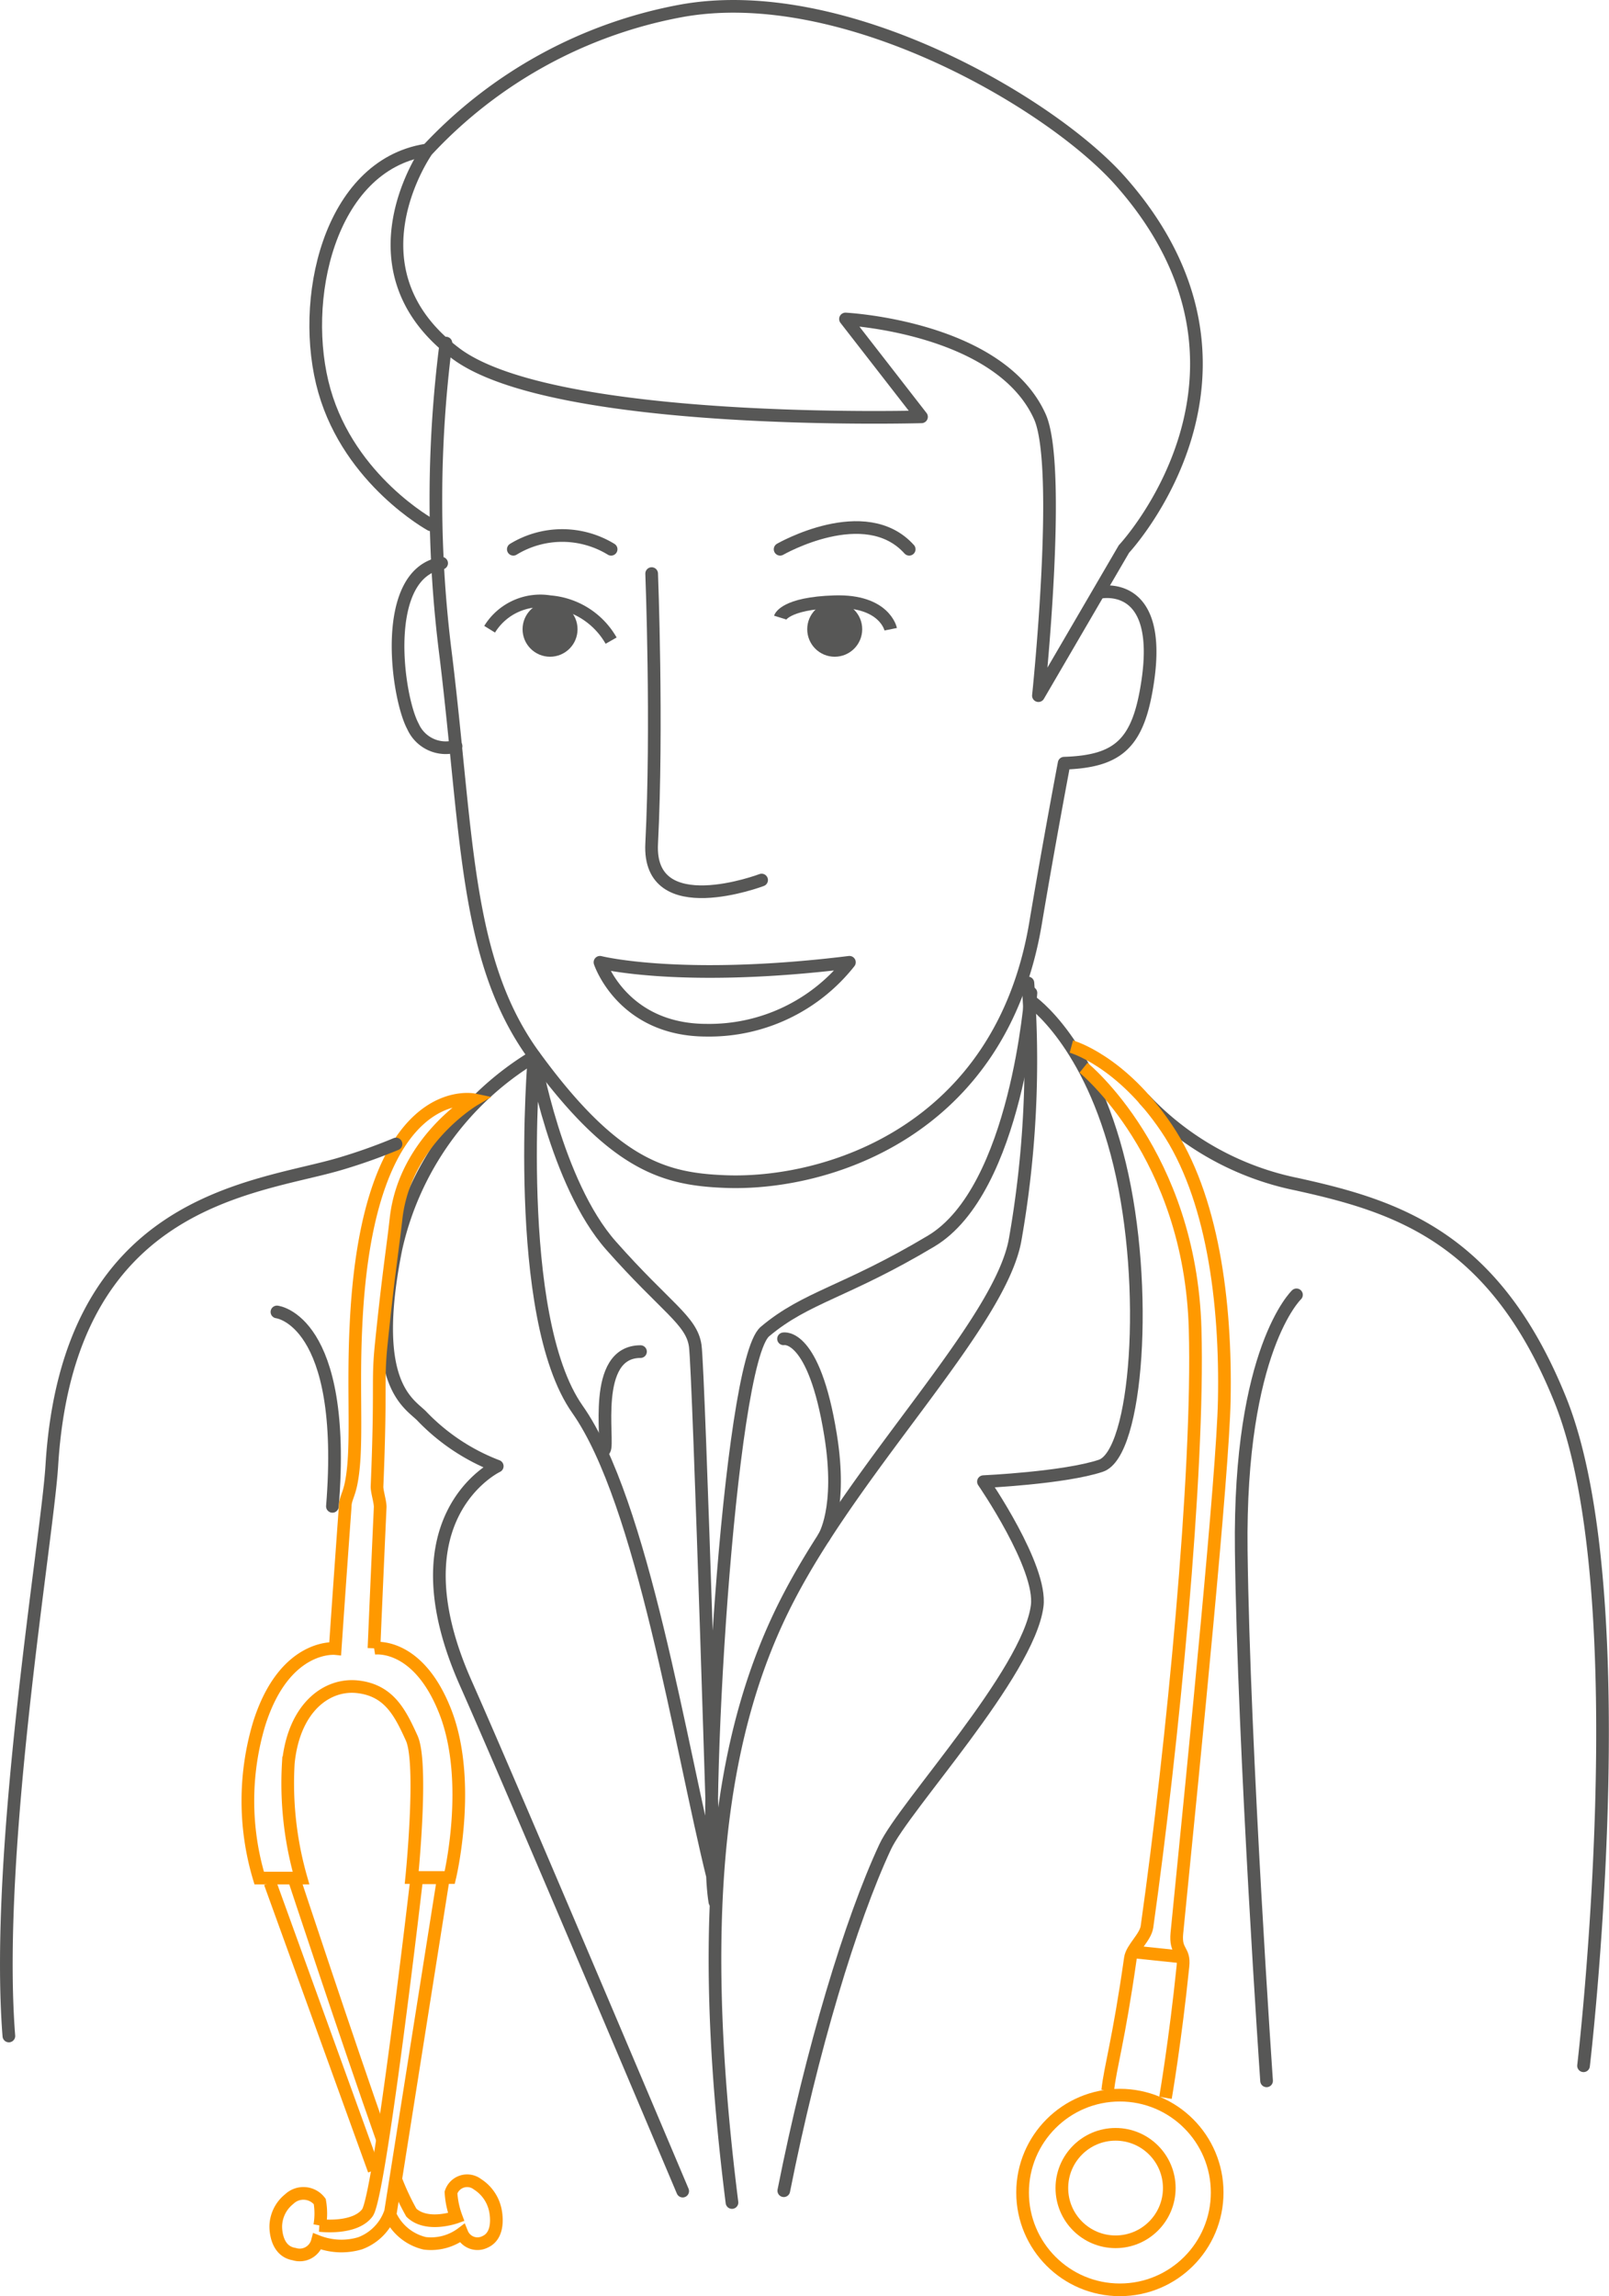 <svg xmlns="http://www.w3.org/2000/svg" viewBox="0 0 127.01 181.17"><defs><style>.cls-1,.cls-3,.cls-4{fill:none;}.cls-1,.cls-4{stroke:#575756;}.cls-1{stroke-linecap:round;stroke-linejoin:round;}.cls-2{fill:#575756;}.cls-3{stroke:#f90;}.cls-3,.cls-4{stroke-miterlimit:10;}</style></defs><title>Asset 21</title><g id="Layer_2" data-name="Layer 2"><g id="web_page" data-name="web page"><path class="cls-1" d="M90.36,86.78a22.73,22.73,0,0,0,12,6.66c7.91,1.74,15.65,4.17,20.83,17.08C129.37,126,125,163,125,163"/><path class="cls-1" d="M21.86,103.52s5.57.6,4.38,15.34"/><path class="cls-1" d="M33.69,11.89s-6.6,9.33,2.29,16c7.78,5.83,36.76,5,36.76,5l-6-7.72s12.17.61,15.35,7.72c1.77,4-.12,22-.12,22l6.75-11.57s13-13.89-.19-28.93C83.14,8.21,66.67-1.46,53.81.85A36.41,36.41,0,0,0,33.69,11.89Z"/><path class="cls-1" d="M34,41.41s-6.37-3.49-8.39-10.56.34-17.77,8-19"/><path class="cls-1" d="M40.52,43.34a7.41,7.41,0,0,1,7.72,0"/><path class="cls-1" d="M61.58,43.34s6.72-3.86,10.19,0"/><path class="cls-1" d="M51.44,45.26s.47,12.06,0,21.31c-.32,6.28,8.68,2.87,8.68,2.87"/><path class="cls-1" d="M47.36,75.93s6.42,1.63,19.69,0a14.09,14.09,0,0,1-11.27,5.36C49.12,81.29,47.36,75.93,47.36,75.93Z"/><circle class="cls-2" cx="65.89" cy="49.65" r="2.17"/><circle class="cls-2" cx="43.42" cy="49.65" r="2.17"/><path class="cls-1" d="M61.85,105.64s2.4-.53,3.71,7.59c.95,5.85-.54,8.09-.54,8.09"/><path class="cls-1" d="M81.14,77.56a81.41,81.41,0,0,1-1,20.22C79,104.36,67.84,115.32,62.28,126c-5.35,10.24-7.45,24.36-4.5,47.79"/><path class="cls-1" d="M81.38,78.35s-1.1,15.53-7.88,19.58-9.86,4.39-13.12,7.14c-2.87,2.42-5,38.78-3.95,45,0,0-1.26-41.86-1.55-43.88s-2.31-3-6.65-7.91-6.07-14.95-6.07-14.95-1.74,20.54,3.42,27.87,8.11,26.52,10.69,36.94"/><path class="cls-1" d="M81.38,79s4.66,3.16,7,12.86,1.4,22.84-1.49,23.8-9.26,1.25-9.26,1.25,4.65,6.74,4.24,9.82c-.71,5.31-10.52,15.82-12,19-2.72,5.84-5.79,16-8,27.13"/><path class="cls-1" d="M42.17,83.36A23.71,23.71,0,0,0,31.25,98.55c-2.1,10.48.9,12.09,2,13.14a16.28,16.28,0,0,0,6,4s-8.34,3.95-2.48,17.13c3.94,8.88,17.12,40.07,17.12,40.07"/><path class="cls-1" d="M47.71,114.39c.39-.58-1.06-7.74,2.85-7.74"/><path class="cls-3" d="M85.53,84.25s8.43,6.83,8.81,20.62c.32,11.35-1.8,32.95-3.8,47.16-.12.85-1.2,1.69-1.31,2.49-.93,6.54-1.59,8.57-1.79,10.43"/><path class="cls-3" d="M84.57,82.58s3.89,1.07,7.51,6.43,4.72,13.67,4.56,21.52c-.12,5.82-2.26,27.14-3.74,42-.15,1.55.62,1.28.48,2.6C92.78,161,92,165.53,92,165.53"/><path class="cls-1" d="M86.75,46.75s5.06-1.19,3.85,7c-.72,4.87-2.24,6.33-6.6,6.47,0,0-1.2,6.33-2.25,12.59C79,89.33,65.18,93.56,57.2,93.23c-4.66-.19-8.67-1.19-15-9.87-5.5-7.5-5.27-17.3-7-31.54a97.05,97.05,0,0,1,0-24.75"/><path class="cls-1" d="M36,58.88a2.83,2.83,0,0,1-3.4-1.56C31.34,55,30,45.26,34.86,44.44"/><circle class="cls-3" cx="88.4" cy="173" r="7.68"/><line class="cls-3" x1="89.42" y1="154.01" x2="93.35" y2="154.42"/><circle class="cls-3" cx="88.06" cy="172.65" r="4.24"/><path class="cls-1" d="M29.53,130.06"/><path class="cls-3" d="M29.53,130.06s3.45-.55,5.62,5,.35,13.09.35,13.09h-3s.91-9,0-11-1.78-3.76-4.24-4.05-5.06,1.64-5.5,6a27.17,27.17,0,0,0,1,9.09H20.46a21.2,21.2,0,0,1,0-12.18c2-6.34,6-5.93,6-5.93s.33-4.88.79-11.21c0-.57.27-.87.46-1.79.57-2.77.12-7.09.39-12.49C29,85,37.42,86.78,37.42,86.78s-5.48,3.22-6.16,9.4c-.24,2.2-.58,4.17-1.16,9.83-.32,3.1,0,3.15-.34,11.3,0,.41.27,1.24.25,1.63-.28,6.15-.49,11.12-.49,11.12"/><path class="cls-3" d="M32.9,148.17S30,173.25,29,174.6s-3.76,1-3.76,1a5.45,5.45,0,0,0,0-1.89,1.62,1.62,0,0,0-2.41-.19,2.81,2.81,0,0,0-1.06,2.09s-.1,2,1.45,2.25a1.44,1.44,0,0,0,1.83-1,5.17,5.17,0,0,0,3.37.15,4,4,0,0,0,2.41-2.49L35,148.17Z"/><line class="cls-3" x1="29.53" y1="171.25" x2="21.32" y2="148.57"/><path class="cls-3" d="M31.21,171.89a20,20,0,0,0,1.26,2.7c1.23,1.19,3.54.35,3.54.35A6.66,6.66,0,0,1,35.6,173a1.34,1.34,0,0,1,2.09-.65,3.18,3.18,0,0,1,1.39,1.95s.52,2-.78,2.59a1.32,1.32,0,0,1-1.83-.67,4.06,4.06,0,0,1-2.94.79,4,4,0,0,1-2.67-2.11"/><path class="cls-3" d="M23.19,148.17s4.23,12.81,7,20.65"/><path class="cls-1" d="M31.26,90.27a43.84,43.84,0,0,1-4.57,1.61C20,93.81,5.37,94.66,4.09,115.65c-.35,5.73-4.54,30.38-3.39,45"/><path class="cls-1" d="M102.34,102.17s-4.56,4.32-4.36,20.18,2,41.84,2,41.84"/><path class="cls-4" d="M61.58,48.73s.35-1.13,4.31-1.25,4.42,2.17,4.42,2.17"/><path class="cls-4" d="M38.65,49.65a4.7,4.7,0,0,1,4.77-2.17,6.12,6.12,0,0,1,4.82,3.07"/></g></g></svg>